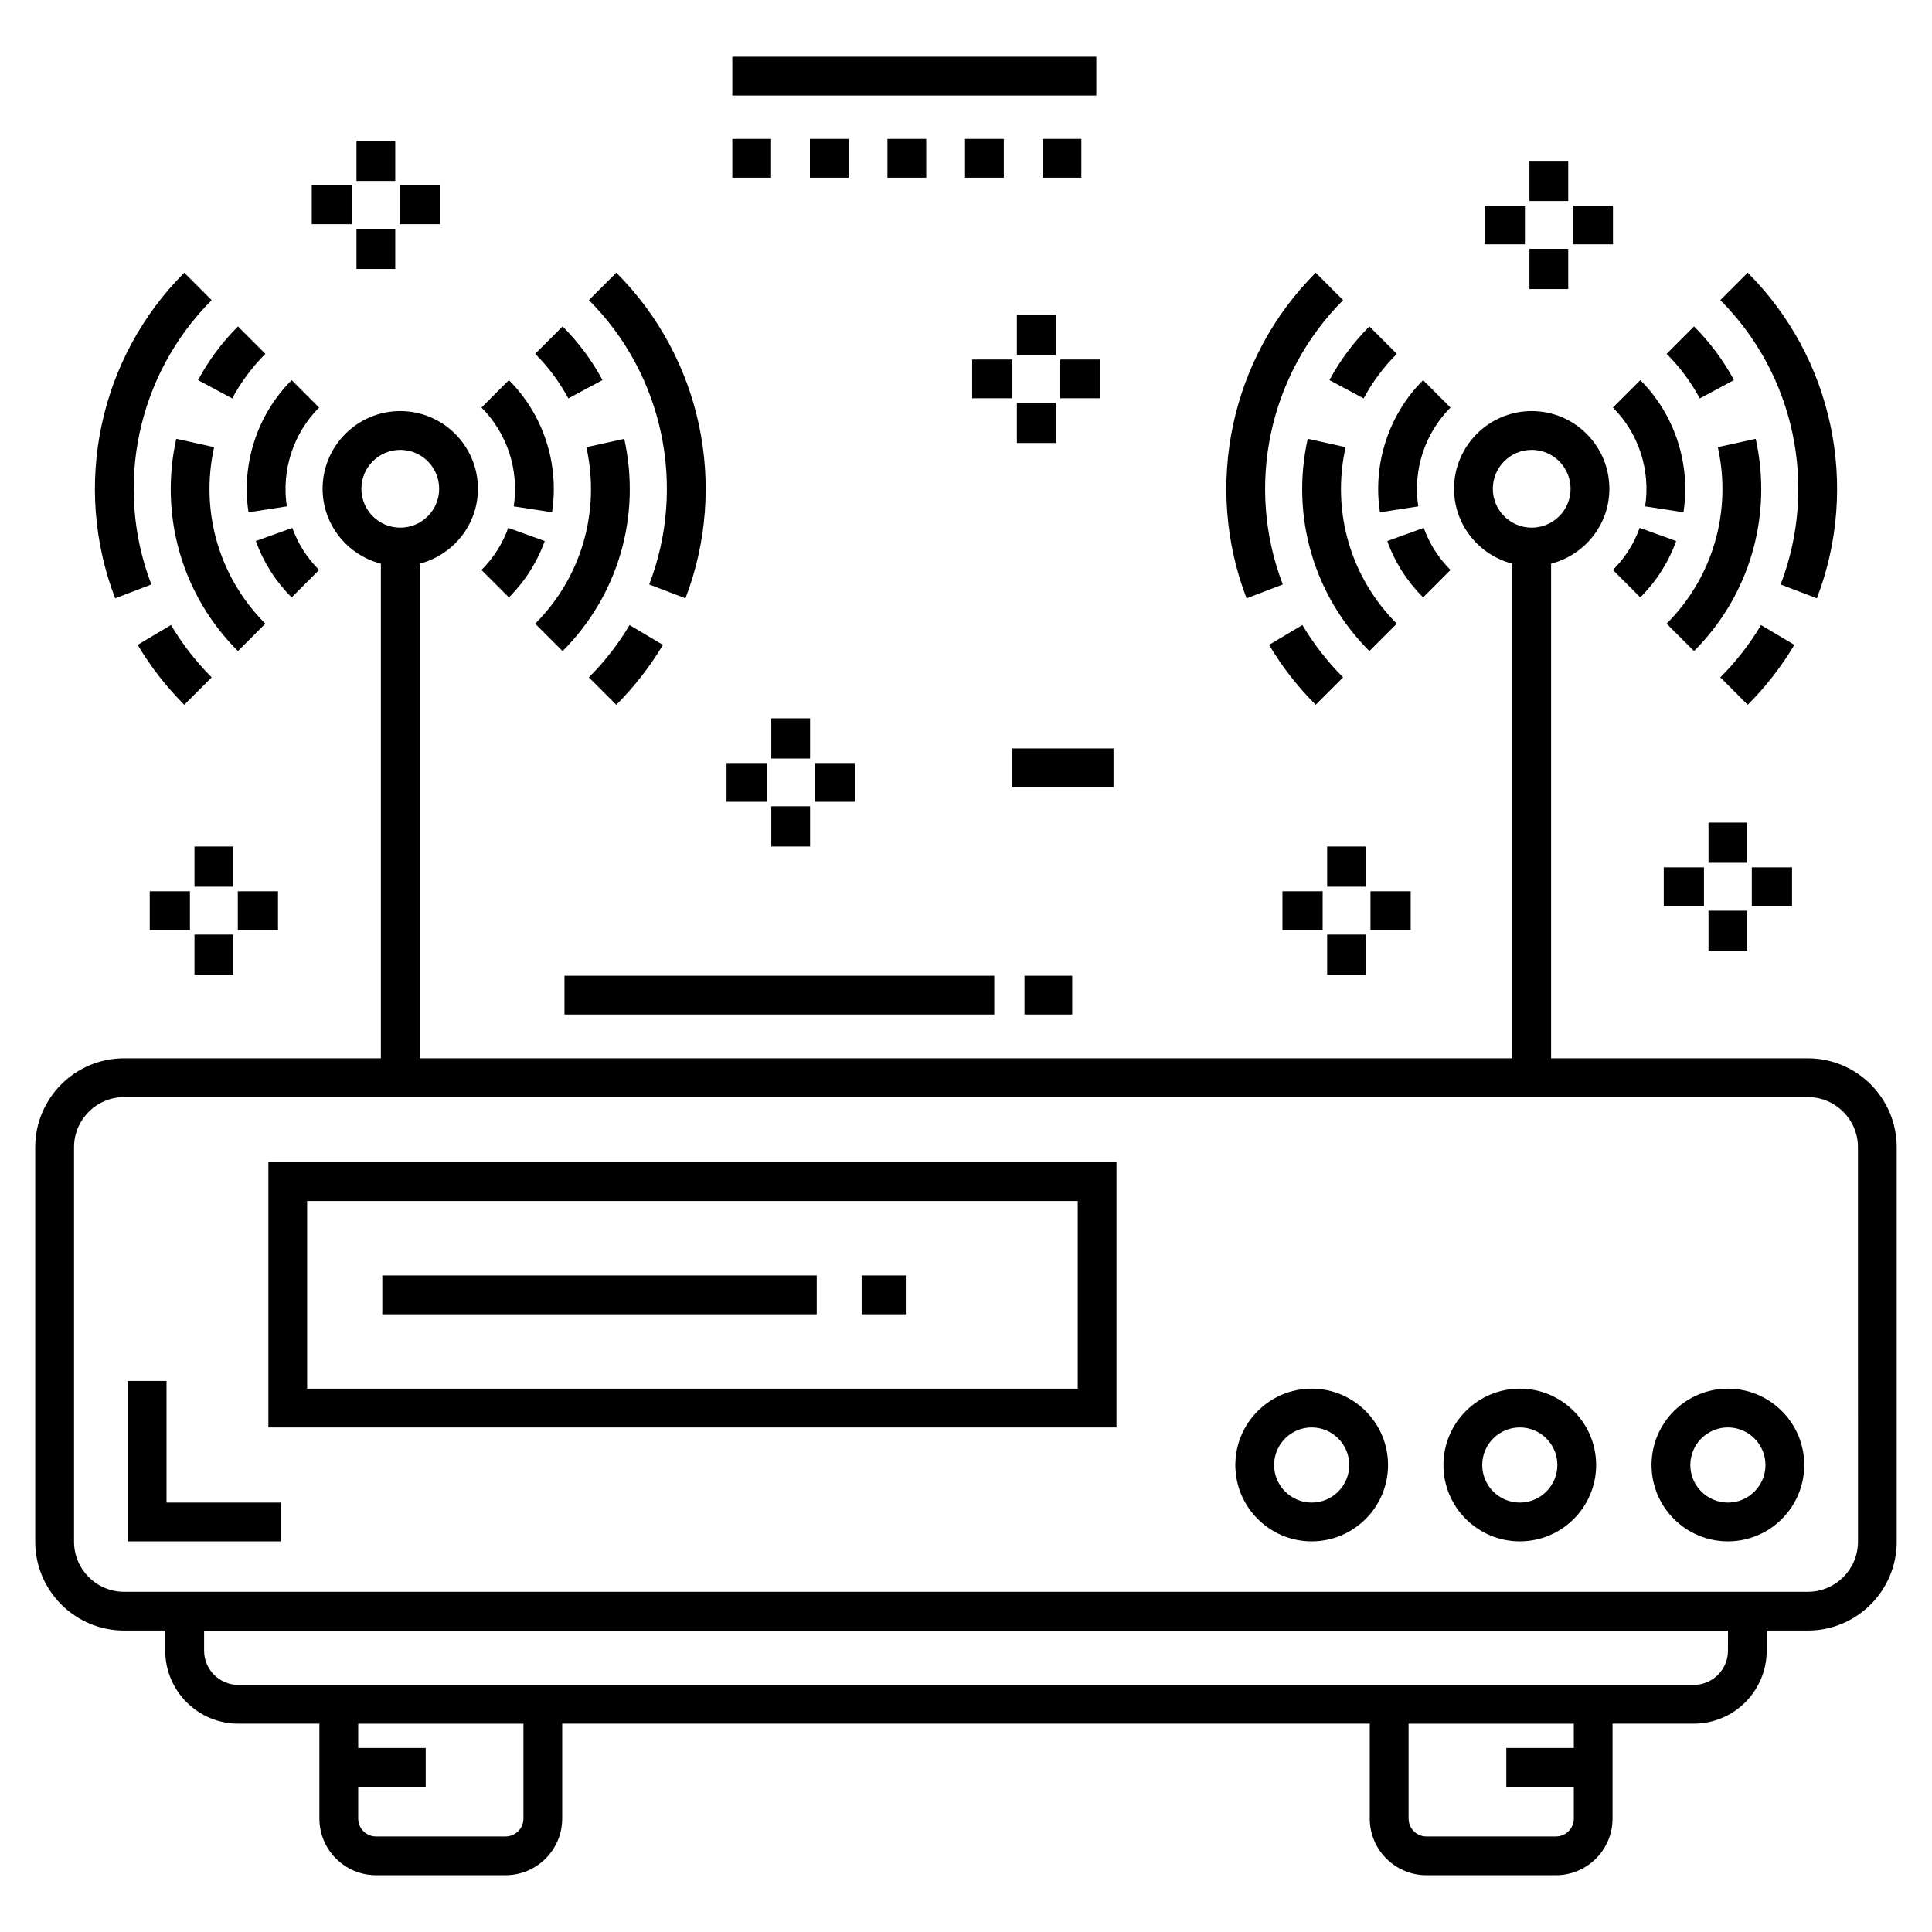 <?xml version="1.0" encoding="UTF-8"?>
<!-- Uploaded to: ICON Repo, www.iconrepo.com, Generator: ICON Repo Mixer Tools -->
<svg fill="#000000" width="800px" height="800px" version="1.1" viewBox="144 144 512 512" xmlns="http://www.w3.org/2000/svg">
 <g>
  <path d="m623.1 424.46h-68.043v-131.08c8.855-2.297 15.445-10.289 15.445-19.852 0-11.352-9.234-20.586-20.582-20.586-11.348 0-20.582 9.234-20.582 20.586 0 9.562 6.59 17.551 15.445 19.852v131.08h-289.57v-131.08c8.855-2.297 15.445-10.289 15.445-19.852 0-11.352-9.234-20.586-20.582-20.586s-20.582 9.234-20.582 20.586c0 9.562 6.59 17.551 15.445 19.852v131.08h-68.047c-12.988 0-23.555 10.566-23.555 23.551v104.55c0 12.988 10.566 23.555 23.555 23.555h10.902v5.336c0 10.664 8.672 19.336 19.332 19.336h21.52v25.156c0 8.273 6.734 15.008 15.008 15.008h34.328c8.273 0 15.008-6.734 15.008-15.008v-25.156h214.01v25.156c0 8.273 6.734 15.008 15.008 15.008h34.328c8.273 0 15.008-6.734 15.008-15.008v-25.156h21.52c10.66 0 19.332-8.672 19.332-19.336v-5.336h10.902c12.988 0 23.555-10.57 23.555-23.555v-104.55c0-12.984-10.566-23.551-23.559-23.551zm-83.488-150.93c0-5.688 4.621-10.309 10.305-10.309 5.684 0 10.305 4.621 10.305 10.309 0 5.68-4.621 10.301-10.305 10.301-5.68 0.004-10.305-4.617-10.305-10.301zm-299.84 0c0-5.688 4.621-10.309 10.305-10.309 5.684 0 10.305 4.621 10.305 10.309 0 5.68-4.621 10.301-10.305 10.301-5.68 0.004-10.305-4.617-10.305-10.301zm42.945 352.42c0 2.609-2.121 4.731-4.731 4.731h-34.328c-2.609 0-4.731-2.121-4.731-4.731v-8.441h17.891v-10.277h-17.891v-6.438h43.789zm278.36-18.719h-17.891v10.277h17.891v8.441c0 2.609-2.121 4.731-4.731 4.731h-34.328c-2.609 0-4.731-2.121-4.731-4.731v-25.156h43.789zm40.852-25.773c0 4.992-4.062 9.059-9.055 9.059h-385.73c-4.992 0-9.055-4.066-9.055-9.059v-5.336h403.85zm34.457-28.891c0 7.32-5.957 13.277-13.277 13.277h-446.21c-7.32 0-13.277-5.957-13.277-13.277v-104.55c0-7.316 5.957-13.273 13.277-13.273h446.2c7.32 0 13.277 5.957 13.277 13.273z"/>
  <path d="m307.32 330.78c4.781-4.777 8.938-10.121 12.359-15.883l-8.836-5.25c-2.984 5.027-6.613 9.691-10.789 13.867z"/>
  <path d="m316.05 298.89 9.602 3.672c11.434-29.863 4.238-63.73-18.324-86.289l-7.266 7.266c19.695 19.695 25.973 49.273 15.988 75.352z"/>
  <path d="m293.09 316.55c14.766-14.77 20.875-35.801 16.344-56.254l-10.035 2.219c3.769 17.016-1.305 34.5-13.574 46.77z"/>
  <path d="m303.67 244.73c-2.801-5.219-6.359-10-10.578-14.223l-7.266 7.266c3.508 3.508 6.465 7.481 8.785 11.812z"/>
  <path d="m288.36 287.38-9.672-3.484c-1.52 4.211-3.902 7.965-7.094 11.156l7.273 7.266c4.262-4.266 7.457-9.293 9.492-14.938z"/>
  <path d="m280.14 278.19 10.156 1.566c1.969-12.801-2.305-25.891-11.434-35.012l-7.266 7.266c6.824 6.82 10.016 16.605 8.543 26.18z"/>
  <path d="m189.31 309.64-8.836 5.25c3.426 5.766 7.582 11.109 12.359 15.883l7.266-7.266c-4.172-4.172-7.801-8.84-10.789-13.867z"/>
  <path d="m184.11 298.89c-9.984-26.078-3.707-55.652 15.988-75.348l-7.266-7.266c-22.559 22.555-29.75 56.43-18.32 86.289z"/>
  <path d="m214.32 309.28c-12.27-12.27-17.348-29.754-13.578-46.77l-10.035-2.219c-4.527 20.461 1.582 41.492 16.348 56.254z"/>
  <path d="m205.54 249.59c2.32-4.332 5.277-8.305 8.785-11.812l-7.266-7.266c-4.219 4.219-7.777 9.004-10.578 14.223z"/>
  <path d="m228.56 295.05c-3.188-3.191-5.574-6.945-7.094-11.156l-9.672 3.484c2.035 5.644 5.231 10.676 9.492 14.941z"/>
  <path d="m209.86 279.76 10.156-1.566c-1.469-9.574 1.723-19.359 8.543-26.18l-7.266-7.266c-9.129 9.121-13.398 22.207-11.434 35.012z"/>
  <path d="m610.69 309.64c-2.984 5.027-6.613 9.691-10.789 13.867l7.266 7.266c4.781-4.777 8.938-10.121 12.359-15.883z"/>
  <path d="m615.89 298.89 9.602 3.672c11.434-29.863 4.238-63.73-18.324-86.289l-7.266 7.266c19.695 19.695 25.973 49.273 15.988 75.352z"/>
  <path d="m609.28 260.29-10.035 2.219c3.769 17.016-1.309 34.5-13.578 46.77l7.266 7.266c14.77-14.766 20.879-35.793 16.348-56.254z"/>
  <path d="m603.52 244.73c-2.797-5.215-6.356-9.996-10.582-14.223l-7.266 7.266c3.512 3.512 6.469 7.488 8.789 11.812z"/>
  <path d="m578.53 283.89c-1.52 4.211-3.902 7.965-7.094 11.156l7.266 7.266c4.266-4.266 7.461-9.293 9.496-14.941z"/>
  <path d="m579.98 278.19 10.156 1.566c1.969-12.801-2.305-25.891-11.434-35.012l-7.266 7.266c6.824 6.82 10.016 16.605 8.543 26.18z"/>
  <path d="m489.15 309.64-8.836 5.25c3.426 5.766 7.582 11.109 12.359 15.883l7.266-7.266c-4.172-4.172-7.801-8.84-10.789-13.867z"/>
  <path d="m483.95 298.89c-9.984-26.078-3.707-55.656 15.992-75.348l-7.266-7.266c-22.562 22.559-29.754 56.426-18.324 86.289z"/>
  <path d="m514.17 309.28c-12.27-12.27-17.348-29.754-13.578-46.77l-10.035-2.219c-4.527 20.461 1.582 41.492 16.348 56.254z"/>
  <path d="m505.38 249.59c2.32-4.324 5.277-8.301 8.789-11.812l-7.266-7.266c-4.227 4.227-7.785 9.008-10.582 14.223z"/>
  <path d="m528.4 295.05c-3.188-3.188-5.574-6.941-7.09-11.156l-9.672 3.484c2.039 5.652 5.231 10.676 9.496 14.941z"/>
  <path d="m509.7 279.76 10.156-1.566c-1.469-9.574 1.723-19.359 8.543-26.18l-7.266-7.266c-9.129 9.121-13.402 22.207-11.434 35.012z"/>
  <path d="m601.91 512.01c-11.156 0-20.234 9.078-20.234 20.234s9.078 20.234 20.234 20.234 20.234-9.078 20.234-20.234-9.078-20.234-20.234-20.234zm0 30.188c-5.488 0-9.957-4.465-9.957-9.957 0-5.488 4.465-9.957 9.957-9.957 5.488 0 9.957 4.465 9.957 9.957 0 5.492-4.469 9.957-9.957 9.957z"/>
  <path d="m546.76 512.01c-11.156 0-20.234 9.078-20.234 20.234s9.078 20.234 20.234 20.234 20.234-9.078 20.234-20.234c-0.004-11.156-9.082-20.234-20.234-20.234zm0 30.188c-5.488 0-9.957-4.465-9.957-9.957 0-5.488 4.465-9.957 9.957-9.957 5.488 0 9.957 4.465 9.957 9.957-0.004 5.492-4.469 9.957-9.957 9.957z"/>
  <path d="m491.61 512.01c-11.156 0-20.234 9.078-20.234 20.234s9.078 20.234 20.234 20.234 20.234-9.078 20.234-20.234c-0.004-11.156-9.082-20.234-20.234-20.234zm0 30.188c-5.488 0-9.957-4.465-9.957-9.957 0-5.488 4.465-9.957 9.957-9.957 5.488 0 9.957 4.465 9.957 9.957-0.004 5.492-4.469 9.957-9.957 9.957z"/>
  <path d="m188.13 509.96h-10.281v42.52h40.512v-10.277h-30.23z"/>
  <path d="m293.59 402.58h113.9v10.277h-113.9z"/>
  <path d="m415.5 402.58h12.645v10.277h-12.645z"/>
  <path d="m413.48 250.75h10.277v10.652h-10.277z"/>
  <path d="m413.48 227.41h10.277v10.652h-10.277z"/>
  <path d="m401.63 239.27h10.656v10.277h-10.656z"/>
  <path d="m424.96 239.27h10.652v10.277h-10.652z"/>
  <path d="m596.77 385.34h10.277v10.66h-10.277z"/>
  <path d="m596.77 362h10.277v10.652h-10.277z"/>
  <path d="m584.91 373.86h10.656v10.277h-10.656z"/>
  <path d="m608.25 373.86h10.656v10.277h-10.656z"/>
  <path d="m495.71 391.67h10.277v10.66h-10.277z"/>
  <path d="m495.71 368.34h10.277v10.652h-10.277z"/>
  <path d="m483.86 380.2h10.656v10.277h-10.656z"/>
  <path d="m507.19 380.2h10.656v10.277h-10.656z"/>
  <path d="m195.54 391.67h10.277v10.66h-10.277z"/>
  <path d="m195.54 368.34h10.277v10.652h-10.277z"/>
  <path d="m183.68 380.2h10.656v10.277h-10.656z"/>
  <path d="m207.02 380.2h10.652v10.277h-10.652z"/>
  <path d="m348.4 357.68h10.277v10.66h-10.277z"/>
  <path d="m348.4 334.36h10.277v10.652h-10.277z"/>
  <path d="m336.54 346.21h10.652v10.277h-10.652z"/>
  <path d="m359.88 346.21h10.656v10.277h-10.656z"/>
  <path d="m238.47 204.62h10.277v10.66h-10.277z"/>
  <path d="m238.47 181.29h10.277v10.66h-10.277z"/>
  <path d="m226.62 193.14h10.656v10.277h-10.656z"/>
  <path d="m249.95 193.14h10.656v10.277h-10.656z"/>
  <path d="m549.32 209.95h10.277v10.652h-10.277z"/>
  <path d="m549.32 186.62h10.277v10.652h-10.277z"/>
  <path d="m537.46 198.48h10.656v10.277h-10.656z"/>
  <path d="m560.8 198.48h10.652v10.277h-10.652z"/>
  <path d="m338.07 159.04h96.457v10.277h-96.457z"/>
  <path d="m379.18 180.81h10.277v10.277h-10.277z"/>
  <path d="m399.74 180.81h10.277v10.277h-10.277z"/>
  <path d="m420.29 180.81h10.277v10.277h-10.277z"/>
  <path d="m338.07 180.81h10.277v10.277h-10.277z"/>
  <path d="m358.63 180.81h10.277v10.277h-10.277z"/>
  <path d="m412.28 342.34h26.809v10.277h-26.809z"/>
  <path d="m215.12 522.29h224.76v-70.285h-224.76zm10.277-60.008h204.21v49.73h-204.21z"/>
  <path d="m245.31 482.01h115.13v10.277h-115.13z"/>
  <path d="m372.34 482.01h11.906v10.277h-11.906z"/>
 </g>
</svg>